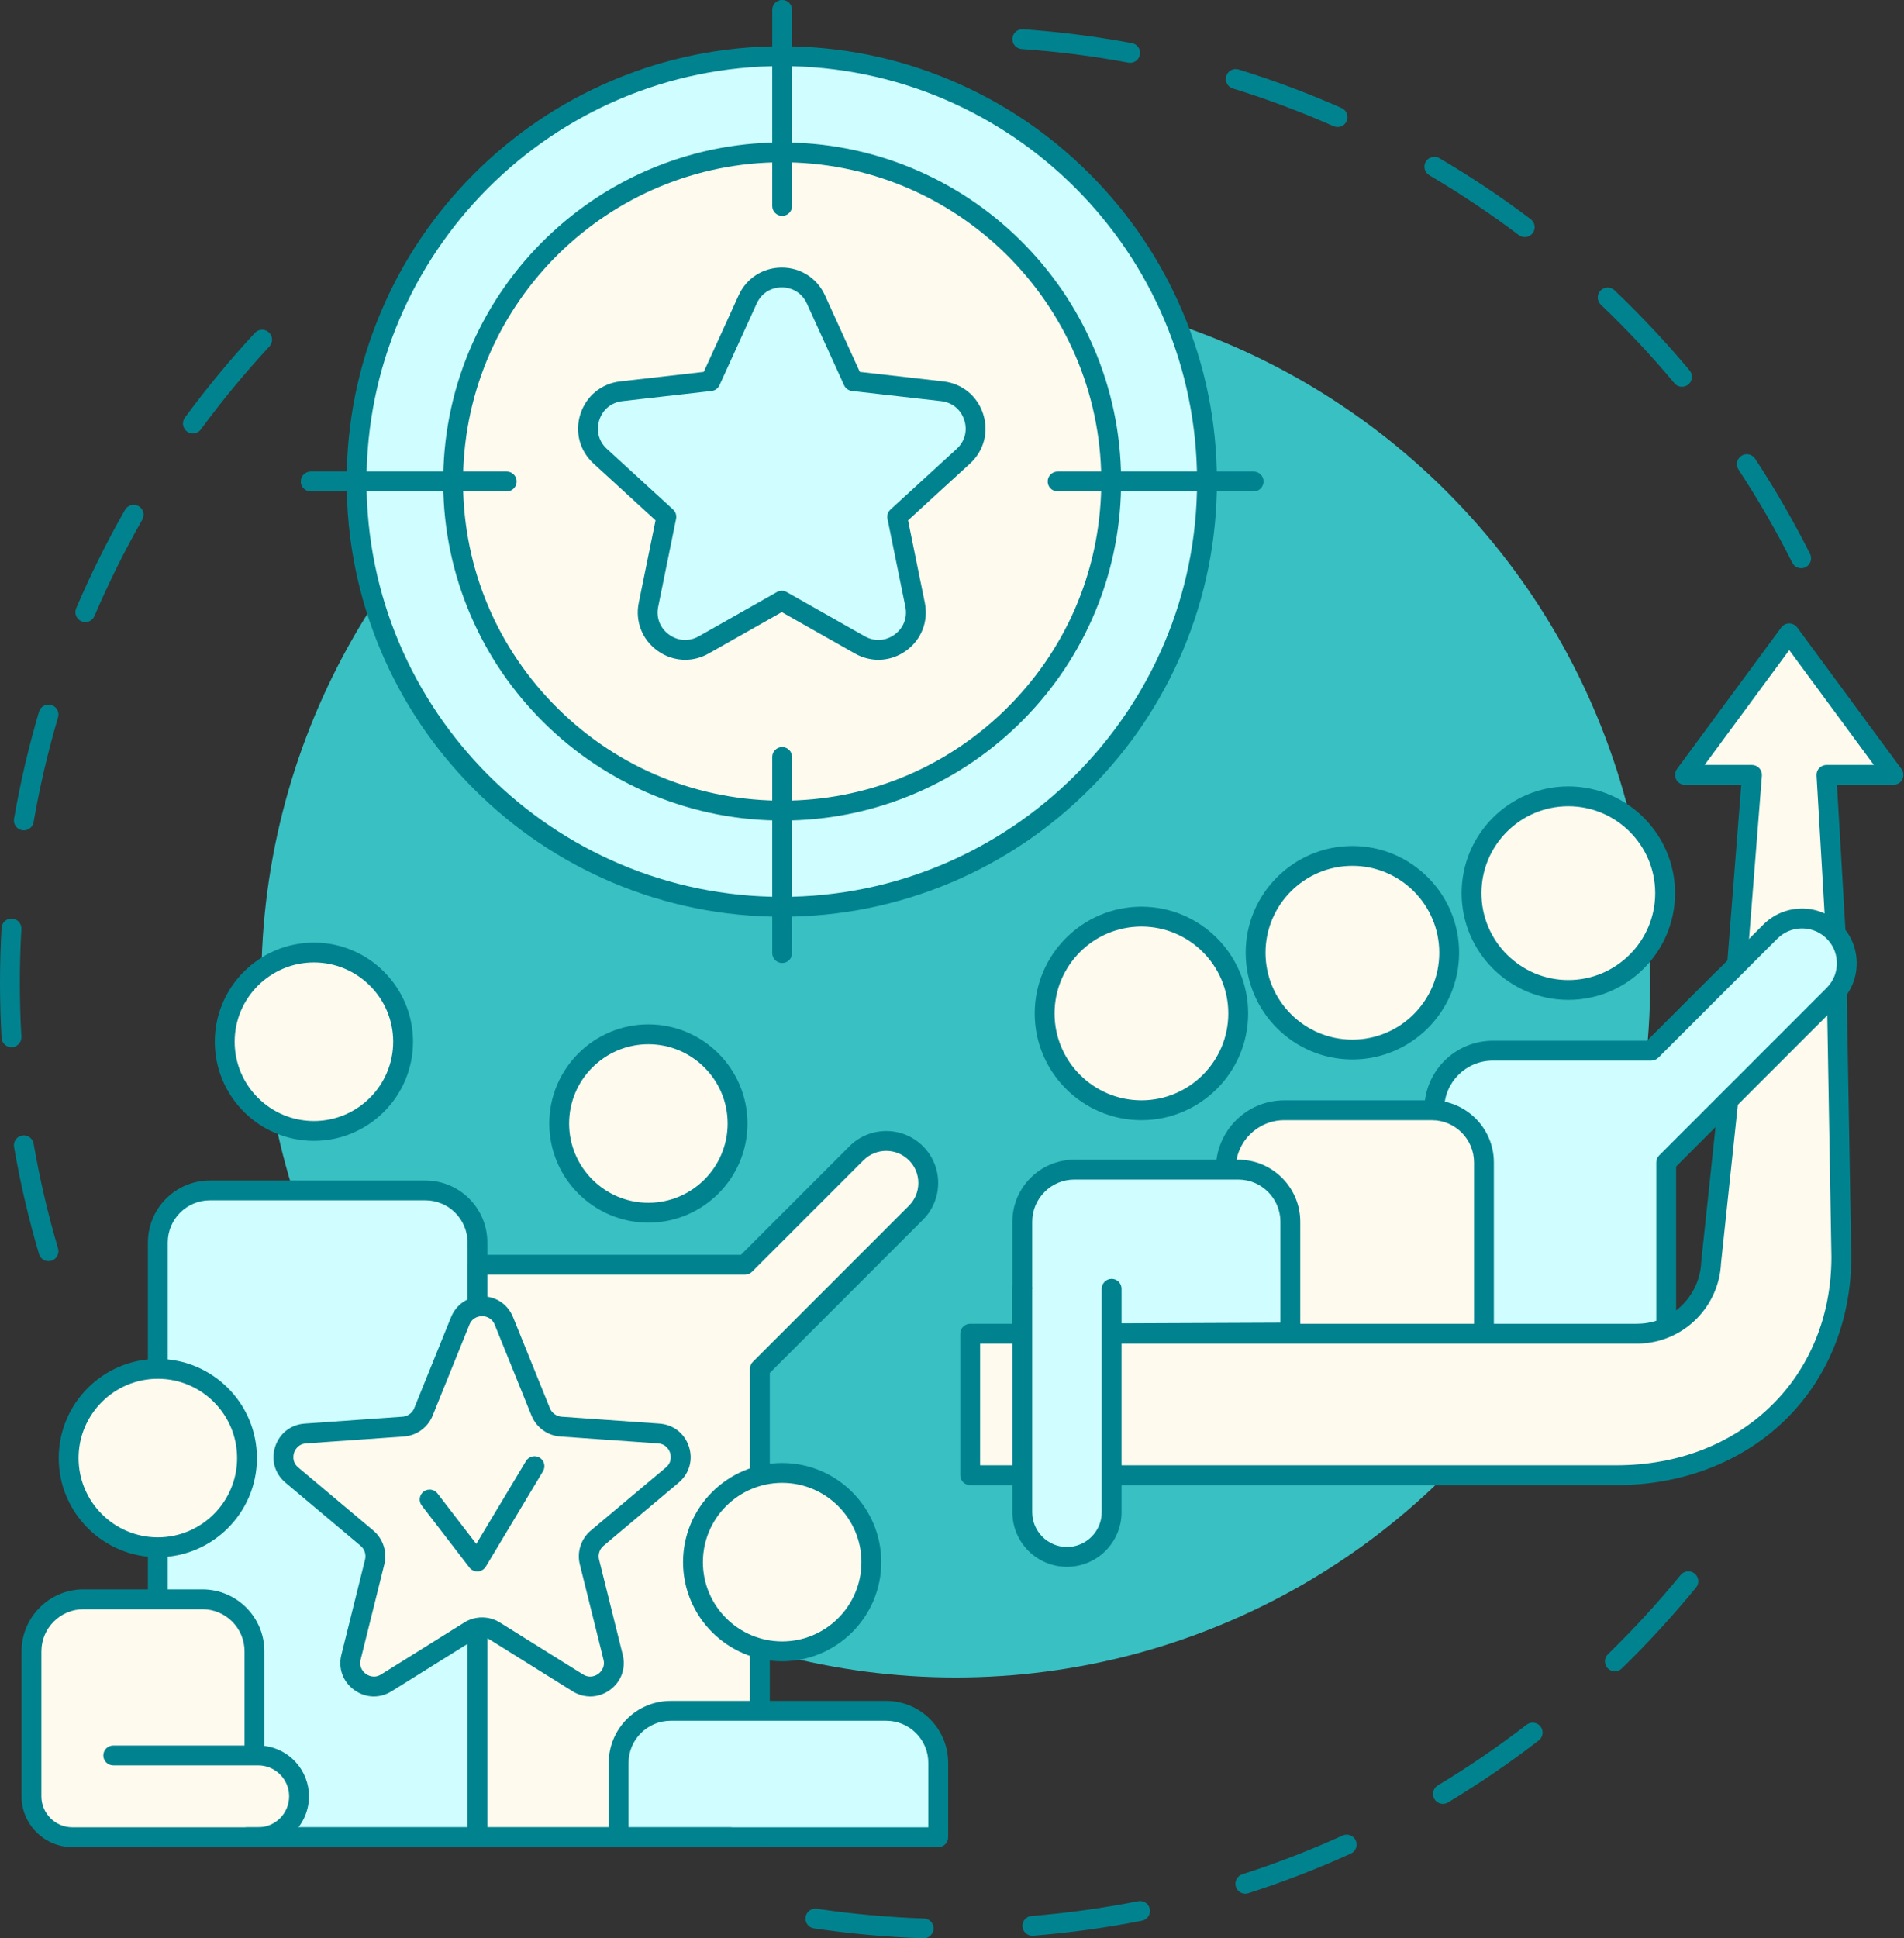 <?xml version="1.0" encoding="UTF-8" standalone="no"?><svg xmlns="http://www.w3.org/2000/svg" xmlns:xlink="http://www.w3.org/1999/xlink" fill="#000000" height="2164.7" preserveAspectRatio="xMidYMid meet" version="1" viewBox="962.1 907.5 2126.9 2164.7" width="2126.9" zoomAndPan="magnify"><rect x="962.1" y="907.5" width="2126.9" height="2164.7" fill="#333333" stroke="none"/><g><g><g id="change1_1"><path d="M1016.289,2315.926c-4.787,0-9.201-3.125-10.626-7.949c-11.54-39.088-20.921-79.302-27.88-119.523 c-1.044-6.032,3-11.768,9.032-12.812c6.033-1.044,11.768,3,12.811,9.033c6.815,39.381,15.999,78.754,27.299,117.026 c1.733,5.871-1.621,12.036-7.492,13.769C1018.385,2315.777,1017.327,2315.926,1016.289,2315.926z M974.898,2076.984 c-5.835,0-10.722-4.559-11.057-10.456c-1.151-20.304-1.735-40.949-1.735-61.36s0.583-41.051,1.734-61.347 c0.346-6.111,5.6-10.778,11.693-10.44c6.112,0.346,10.786,5.582,10.439,11.693c-1.126,19.881-1.698,40.099-1.698,60.094 s0.572,40.218,1.699,60.104c0.346,6.112-4.327,11.348-10.438,11.694C975.322,2076.979,975.109,2076.984,974.898,2076.984z M988.719,1834.842c-0.628,0-1.263-0.053-1.902-0.164c-6.032-1.044-10.076-6.78-9.031-12.812 c6.96-40.226,16.343-80.448,27.889-119.546c1.734-5.871,7.897-9.224,13.77-7.491c5.871,1.734,9.225,7.898,7.491,13.77 c-11.304,38.281-20.492,77.662-27.306,117.048C998.695,1831.039,994.012,1834.842,988.719,1834.842z M1057.389,1602.238 c-1.45,0-2.924-0.287-4.342-0.891c-5.631-2.401-8.249-8.912-5.85-14.542c15.985-37.493,34.348-74.482,54.58-109.941 c3.034-5.317,9.803-7.167,15.12-4.135c5.317,3.034,7.167,9.803,4.135,15.12c-19.81,34.721-37.79,70.94-53.442,107.649 C1065.794,1599.711,1061.698,1602.238,1057.389,1602.238z M1177.55,1391.576c-2.277,0-4.575-0.7-6.551-2.151 c-4.934-3.623-5.998-10.56-2.374-15.494c24.126-32.858,50.429-64.686,78.176-94.603c4.162-4.488,11.176-4.752,15.664-0.59 c4.488,4.163,4.752,11.176,0.59,15.664c-27.174,29.299-52.934,60.47-76.562,92.648 C1184.32,1390.009,1180.957,1391.576,1177.55,1391.576z" fill="#00838f"/></g><g id="change1_2"><path d="M1993.907,3072.183c-0.125,0-0.25-0.002-0.376-0.006c-40.868-1.361-81.991-5.087-122.225-11.073 c-6.055-0.901-10.233-6.539-9.332-12.594c0.901-6.054,6.544-10.225,12.594-9.332c39.402,5.862,79.675,9.51,119.702,10.844 c6.118,0.203,10.913,5.329,10.709,11.446C2004.778,3067.46,1999.858,3072.183,1993.907,3072.183z M2115.309,3069.361 c-5.719,0-10.571-4.398-11.037-10.199c-0.489-6.103,4.061-11.445,10.163-11.934c39.891-3.198,79.941-8.737,119.039-16.46 c6.007-1.182,11.835,2.719,13.022,8.726c1.187,6.006-2.72,11.835-8.726,13.022c-39.929,7.887-80.829,13.543-121.563,16.81 C2115.906,3069.348,2115.607,3069.361,2115.309,3069.361z M2353.19,3022.344c-4.687,0-9.04-2.995-10.551-7.697 c-1.874-5.827,1.334-12.07,7.162-13.942c37.997-12.206,75.704-26.779,112.073-43.312c5.572-2.532,12.145-0.069,14.677,5.503 c2.534,5.573,0.069,12.144-5.503,14.677c-37.147,16.886-75.659,31.769-114.467,44.236 C2355.456,3022.172,2354.312,3022.344,2353.19,3022.344z M2573.942,2922.02c-3.759,0-7.426-1.914-9.506-5.368 c-3.156-5.244-1.466-12.056,3.778-15.214c34.187-20.585,67.571-43.394,99.224-67.796c4.849-3.737,11.809-2.836,15.546,2.011 c3.737,4.847,2.837,11.807-2.011,15.546c-32.322,24.917-66.411,48.21-101.323,69.23 C2577.86,2921.507,2575.888,2922.02,2573.942,2922.02z M2765.994,2773.977c-2.889,0-5.777-1.123-7.95-3.359 c-4.266-4.39-4.167-11.407,0.223-15.674c28.65-27.845,55.991-57.637,81.263-88.551c3.873-4.74,10.856-5.44,15.595-1.566 c4.74,3.875,5.441,10.858,1.566,15.597c-25.804,31.565-53.72,61.986-82.975,90.417 C2771.564,2772.935,2768.778,2773.977,2765.994,2773.977z" fill="#00838f"/></g><g id="change1_3"><path d="M2974.132,1542.087c-4.056,0-7.963-2.235-9.91-6.105c-17.931-35.643-38.148-70.65-60.09-104.048 c-3.361-5.116-1.937-11.988,3.179-15.349s11.988-1.938,15.35,3.178c22.405,34.108,43.051,69.857,61.363,106.257 c2.752,5.469,0.55,12.131-4.919,14.883C2977.506,1541.707,2975.805,1542.087,2974.132,1542.087z M2841.023,1339.424 c-3.173,0-6.322-1.354-8.514-3.979c-25.598-30.65-53.248-60.153-82.182-87.689c-4.434-4.221-4.608-11.237-0.387-15.671 c4.218-4.433,11.236-4.608,15.671-0.387c29.543,28.117,57.776,58.242,83.914,89.538c3.924,4.698,3.295,11.689-1.403,15.613 C2846.048,1338.578,2843.527,1339.424,2841.023,1339.424z M2665.34,1172.246c-2.324,0-4.667-0.728-6.667-2.236 c-31.913-24.071-65.539-46.532-99.945-66.755c-5.277-3.103-7.039-9.895-3.939-15.172c3.103-5.278,9.894-7.042,15.173-3.939 c35.133,20.653,69.472,43.588,102.061,68.169c4.886,3.687,5.86,10.636,2.174,15.524 C2672.02,1170.725,2668.7,1172.246,2665.34,1172.246z M2456.25,1049.367c-1.496,0-3.017-0.305-4.473-0.948 c-36.553-16.148-74.428-30.322-112.572-42.127c-5.847-1.81-9.121-8.017-7.311-13.866s8.015-9.12,13.866-7.311 c38.96,12.058,77.643,26.534,114.976,43.027c5.6,2.474,8.134,9.019,5.66,14.619 C2464.564,1046.902,2460.506,1049.367,2456.25,1049.367z M2224.545,977.652c-0.674,0-1.357-0.061-2.044-0.189 c-39.175-7.302-79.28-12.411-119.2-15.187c-6.107-0.424-10.713-5.719-10.288-11.826c0.423-6.108,5.714-10.708,11.826-10.289 c40.765,2.834,81.718,8.052,121.725,15.51c6.018,1.122,9.988,6.909,8.865,12.927 C2234.435,973.928,2229.779,977.652,2224.545,977.652z" fill="#00838f"/></g><g id="change2_1"><circle cx="2029.718" cy="2005.167" fill="#39c0c3" r="775.718"/></g></g><g><g><g><g id="change3_4"><circle cx="1835.41" cy="1445.216" fill="#d0fdff" r="474.982"/></g><g id="change1_7"><path d="M1835.41,1931.281c-65.613,0-129.27-12.853-189.202-38.202 c-57.882-24.481-109.863-59.528-154.499-104.164s-79.682-96.616-104.163-154.498c-25.349-59.932-38.202-123.588-38.202-189.202 c0-65.615,12.854-129.27,38.202-189.203c24.481-57.882,59.527-109.863,104.163-154.499 c44.636-44.636,96.616-79.682,154.499-104.164c59.932-25.349,123.588-38.201,189.202-38.201s129.27,12.853,189.203,38.201 c57.881,24.482,109.862,59.528,154.498,104.164c44.636,44.636,79.68,96.616,104.163,154.499 c25.349,59.932,38.202,123.588,38.202,189.203c0,65.614-12.853,129.27-38.202,189.202 c-24.482,57.882-59.526,109.863-104.162,154.498c-44.636,44.636-96.616,79.682-154.498,104.164 C1964.681,1918.429,1901.025,1931.281,1835.41,1931.281z M1835.41,981.318c-255.795,0-463.898,208.103-463.898,463.898 s208.104,463.898,463.898,463.898s463.898-208.103,463.898-463.898S2091.204,981.318,1835.41,981.318z" fill="#00838f"/></g></g><g><g id="change4_6"><circle cx="1835.828" cy="1445.216" fill="#fffaee" r="367.563"/></g><g id="change1_10"><path d="M1836.027,1823.864c-2.265,0-4.532-0.02-6.802-0.059 c-51.104-0.891-100.512-11.767-146.849-32.326c-44.751-19.855-84.761-47.857-118.921-83.229 c-34.159-35.373-60.749-76.334-79.031-121.75c-18.93-47.026-28.077-96.782-27.186-147.887 c0.891-51.104,11.767-100.512,32.326-146.849c19.855-44.751,47.857-84.761,83.229-118.921 c35.373-34.16,76.334-60.749,121.75-79.031c47.026-18.931,96.786-28.088,147.887-27.186 c51.104,0.891,100.512,11.767,146.849,32.326c44.75,19.855,84.761,47.857,118.921,83.229s60.749,76.334,79.031,121.75 c18.931,47.026,28.077,96.782,27.187,147.887c-0.892,51.104-11.767,100.512-32.326,146.849 c-19.855,44.751-47.857,84.761-83.229,118.921c-35.372,34.159-76.334,60.749-121.75,79.031 C1932.175,1814.708,1884.744,1823.864,1836.027,1823.864z M1835.736,1088.736c-193.704,0-352.943,155.829-356.334,350.264 c-1.66,95.204,33.853,185.357,99.999,253.851c66.146,68.494,155.005,107.13,250.21,108.79c2.127,0.037,4.262,0.055,6.384,0.055 c92.849,0.003,180.503-35.386,247.467-100.054c68.494-66.146,107.128-155.005,108.788-250.21 c3.428-196.534-153.675-359.213-350.208-362.641C1839.945,1088.754,1837.828,1088.736,1835.736,1088.736z" fill="#00838f"/></g></g><g><g id="change3_5"><path d="M1835.828,918.534v219.001V918.534z" fill="#d0fdff"/></g><g id="change1_28"><path d="M1835.827,1148.619c-6.122,0-11.084-4.962-11.084-11.084V918.534 c0-6.122,4.962-11.084,11.084-11.084s11.084,4.962,11.084,11.084v219.001 C1846.912,1143.657,1841.949,1148.619,1835.827,1148.619z" fill="#00838f"/></g></g><g><g id="change3_1"><path d="M1835.828,1752.896v219.001V1752.896z" fill="#d0fdff"/></g><g id="change1_4"><path d="M1835.827,1982.98c-6.122,0-11.084-4.962-11.084-11.084v-219.002 c0-6.121,4.962-11.084,11.084-11.084s11.084,4.963,11.084,11.084v219.002C1846.912,1978.018,1841.949,1982.98,1835.827,1982.98z" fill="#00838f"/></g></g><g><g id="change3_2"><path d="M2362.509,1445.216h-219H2362.509z" fill="#d0fdff"/></g><g id="change1_5"><path d="M2362.509,1456.3h-219.002c-6.121,0-11.084-4.963-11.084-11.084s4.963-11.084,11.084-11.084 h219.002c6.122,0,11.084,4.962,11.084,11.084S2368.631,1456.3,2362.509,1456.3z" fill="#00838f"/></g></g><g><g id="change3_8"><path d="M1528.147,1445.216h-219.001H1528.147z" fill="#d0fdff"/></g><g id="change1_25"><path d="M1528.147,1456.3h-219.001c-6.121,0-11.084-4.963-11.084-11.084s4.963-11.084,11.084-11.084 h219.001c6.122,0,11.084,4.962,11.084,11.084S1534.268,1456.3,1528.147,1456.3z" fill="#00838f"/></g></g></g><g><g id="change3_11"><path d="M1873.547,1241.941l41.543,91.202l99.576,11.326c35.717,4.063,50.077,48.258,23.57,72.539 l-73.901,67.692l19.998,98.202c7.173,35.224-30.422,62.538-61.705,44.832l-87.216-49.366l-87.215,49.366 c-31.283,17.708-68.879-9.607-61.705-44.832l19.998-98.202l-73.901-67.692c-26.507-24.281-12.148-68.477,23.57-72.539 l99.576-11.326l41.543-91.202C1812.175,1209.228,1858.646,1209.228,1873.547,1241.941z" fill="#d0fdff"/></g><g id="change1_30"><path d="M1727.481,1644.36c-10.899,0-21.73-3.435-31.076-10.226 c-17.012-12.36-24.974-32.838-20.777-53.444l18.746-92.054l-69.275-63.455c-15.506-14.204-21.102-35.451-14.604-55.45 c6.499-19.999,23.514-33.899,44.407-36.276l93.342-10.617l38.942-85.492c8.716-19.138,27.194-31.025,48.222-31.025 c21.027,0,39.506,11.89,48.223,31.025l38.943,85.492l93.342,10.617c20.894,2.376,37.91,16.276,44.408,36.276 s0.903,41.246-14.605,55.45l-69.275,63.455l18.746,92.054c4.196,20.605-3.765,41.083-20.777,53.444 c-17.012,12.361-38.949,13.605-57.249,3.246l-81.756-46.276l-81.756,46.276C1745.408,1642.048,1736.422,1644.36,1727.481,1644.36 z M1835.41,1567.285c1.883,0,3.766,0.479,5.46,1.438l87.216,49.366c10.806,6.115,23.255,5.41,33.299-1.889 c10.046-7.299,14.564-18.92,12.085-31.085l-19.998-98.203c-0.777-3.814,0.504-7.756,3.375-10.385l73.901-67.692 c9.156-8.387,12.332-20.444,8.495-32.253c-3.837-11.808-13.493-19.697-25.831-21.1l-99.575-11.327 c-3.867-0.44-7.22-2.876-8.833-6.418l-41.543-91.202l0,0c-5.147-11.3-15.633-18.046-28.05-18.046 c-12.416,0-22.902,6.746-28.05,18.046l-41.543,91.202c-1.613,3.542-4.967,5.979-8.833,6.418l-99.575,11.327 c-12.338,1.404-21.994,9.291-25.831,21.1c-3.837,11.809-0.662,23.866,8.495,32.253l73.901,67.692 c2.87,2.628,4.151,6.572,3.375,10.385l-19.998,98.202c-2.477,12.167,2.041,23.788,12.085,31.086 c10.046,7.299,22.493,8.004,33.3,1.889l87.216-49.366C1831.645,1567.764,1833.528,1567.285,1835.41,1567.285z" fill="#00838f"/></g></g></g><g><g><g id="change3_6"><path d="M2806.724,2080.888h-177.139c-36.05,0-65.276,29.226-65.276,65.276v319.896l259.05-36.089 v-224.318l64.314-64.313v-141.399L2806.724,2080.888z" fill="#d0fdff"/></g><g id="change1_18"><path d="M2564.309,2477.143c-2.658,0-5.246-0.956-7.277-2.724c-2.419-2.105-3.808-5.155-3.808-8.36 v-319.896c0-42.105,34.254-76.36,76.36-76.36h172.548l77.702-77.703c3.17-3.171,7.941-4.118,12.079-2.403 c4.142,1.716,6.843,5.756,6.843,10.24v141.4c0,2.94-1.168,5.759-3.245,7.838l-61.068,61.067v219.726 c0,5.531-4.078,10.215-9.554,10.978l-259.05,36.089C2565.328,2477.108,2564.817,2477.143,2564.309,2477.143z M2629.585,2091.972 c-29.882,0-54.192,24.311-54.192,54.191v307.16l236.882-33v-214.67c0-2.94,1.167-5.759,3.245-7.838l61.068-61.067v-110.049 l-62.028,62.028c-2.079,2.078-4.898,3.245-7.837,3.245L2629.585,2091.972L2629.585,2091.972z" fill="#00838f"/></g></g><g><g id="change4_2"><path d="M2619.761,2440.631v-234.98c0-32.156-26.068-58.223-58.223-58.223h-164.846 c-36.051,0-65.277,29.224-65.277,65.276v249.529L2619.761,2440.631z" fill="#fffaee"/></g><g id="change1_23"><path d="M2331.415,2473.317c-6.122,0-11.084-4.962-11.084-11.084v-249.529 c0-42.105,34.255-76.361,76.361-76.361h164.846c38.217,0,69.308,31.092,69.308,69.307v234.979 c0,6.122-4.962,11.084-11.084,11.084s-11.084-4.962-11.084-11.084v-234.979c0-25.993-21.148-47.139-47.139-47.139h-164.846 c-29.882,0-54.193,24.311-54.193,54.193v249.529C2342.499,2468.355,2337.538,2473.317,2331.415,2473.317z" fill="#00838f"/></g></g><g><g id="change3_7"><path d="M2403.501,2395.692v-123.758c0-32.156-26.067-58.223-58.223-58.223H2162.29 c-32.156,0-58.223,26.067-58.223,58.223v125.022L2403.501,2395.692z" fill="#d0fdff"/></g><g id="change1_8"><path d="M2104.068,2408.041c-2.931,0-5.744-1.161-7.822-3.23c-2.088-2.08-3.262-4.906-3.262-7.854 v-125.022c0-38.217,31.091-69.308,69.307-69.308h182.987c38.217,0,69.308,31.091,69.308,69.308v123.758 c0,6.104-4.934,11.058-11.038,11.084l-299.434,1.265C2104.098,2408.041,2104.082,2408.041,2104.068,2408.041z M2403.501,2395.693 h0.011H2403.501z M2162.291,2224.795c-25.993,0-47.139,21.147-47.139,47.139v113.892l277.266-1.171v-112.72 c0-25.993-21.148-47.139-47.139-47.139h-182.988V2224.795z" fill="#00838f"/></g></g><g><g id="change4_9"><path d="M3002.37,1772.878h74.859l-116.447-158.034l-116.447,158.034h74.859l-16.706,212.246 l-9.716,151.116l-19.199,180.931c-1.738,42.373-34.88,76.271-76.387,79.53c-2.167,0.17-4.356,0.256-6.566,0.256H2195.56h-99.812 h-49.905v158.034h49.905h99.812h572.281c143.02,0,251.164-100.562,251.164-243.893l-5.088-296.383l-1.208-64.431 L3002.37,1772.878z" fill="#fffaee"/></g><g id="change1_27"><path d="M2767.841,2566.076h-721.998c-6.122,0-11.084-4.962-11.084-11.084v-158.035 c0-6.122,4.963-11.084,11.084-11.084h744.775c1.896,0,3.814-0.075,5.698-0.223c36.233-2.845,64.685-32.481,66.181-68.934 c0.01-0.239,0.026-0.477,0.053-0.716l19.174-180.702l9.703-150.886c0.003-0.053,0.008-0.106,0.012-0.159l15.766-200.292h-62.869 c-4.181,0-8.007-2.353-9.893-6.086c-1.885-3.731-1.512-8.207,0.969-11.574l116.446-158.034c2.09-2.835,5.402-4.508,8.924-4.508 c3.521,0,6.834,1.674,8.923,4.508l116.447,158.034c2.48,3.366,2.855,7.842,0.97,11.574c-1.885,3.732-5.712,6.086-9.893,6.086 h-63.11l9.655,165.677c0.009,0.146,0.015,0.291,0.017,0.437l1.209,64.432l5.09,296.401c0.001,0.064,0.001,0.127,0.001,0.191 c0,71.869-26.763,137.107-75.362,183.697C2906.778,2540.761,2840.408,2566.076,2767.841,2566.076z M2056.928,2543.908h710.914 c139.078,0,240.03-97.871,240.08-232.717l-5.087-296.285l-1.203-64.195l-10.326-177.189c-0.178-3.047,0.908-6.032,3.003-8.251 c2.095-2.22,5.01-3.477,8.062-3.477h52.923l-94.511-128.266l-94.511,128.266h52.923c3.091,0,6.041,1.29,8.139,3.56 c2.097,2.27,3.153,5.312,2.91,8.393l-16.7,212.166l-9.712,151.037c-0.01,0.154-0.022,0.306-0.039,0.458l-19.162,180.583 c-2.13,47.489-39.287,86.043-86.579,89.757c-2.459,0.193-4.96,0.29-7.432,0.29h-733.692L2056.928,2543.908L2056.928,2543.908z" fill="#00838f"/></g></g><g><g id="change4_7"><circle cx="2237.149" cy="2039.299" fill="#fffaee" r="108.129"/></g><g id="change1_11"><path d="M2237.15,2158.512c-65.735,0-119.213-53.479-119.213-119.213s53.479-119.213,119.213-119.213 c65.734,0,119.212,53.479,119.212,119.213S2302.883,2158.512,2237.15,2158.512z M2237.15,1942.255 c-53.511,0-97.046,43.534-97.046,97.045s43.535,97.045,97.046,97.045c53.511,0,97.045-43.534,97.045-97.045 C2334.195,1985.788,2290.66,1942.255,2237.15,1942.255z" fill="#00838f"/></g></g><g><g id="change3_12"><path d="M2104.068,2346.793v249.528c0,27.562,22.343,49.905,49.906,49.905l0,0 c27.562,0,49.905-22.344,49.905-49.905v-249.528H2104.068z" fill="#d0fdff"/></g><g id="change1_26"><path d="M2153.973,2657.312c-33.63,0-60.99-27.36-60.99-60.99v-249.528 c0-6.122,4.962-11.084,11.084-11.084s11.084,4.963,11.084,11.084v249.528c0,21.406,17.415,38.822,38.823,38.822 c21.406,0,38.821-17.416,38.821-38.822v-249.528c0-6.122,4.963-11.084,11.084-11.084s11.084,4.963,11.084,11.084v249.528 C2214.963,2629.951,2187.603,2657.312,2153.973,2657.312z" fill="#00838f"/></g></g><g><g id="change4_8"><circle cx="2472.814" cy="1971.494" fill="#fffaee" r="108.129"/></g><g id="change1_12"><path d="M2472.814,2090.707c-65.734,0-119.212-53.479-119.212-119.213 c0-65.734,53.479-119.213,119.212-119.213c65.735,0,119.213,53.479,119.213,119.213 C2592.027,2037.228,2538.549,2090.707,2472.814,2090.707z M2472.814,1874.449c-53.511,0-97.045,43.534-97.045,97.045 c0,53.511,43.534,97.045,97.045,97.045c53.511,0,97.046-43.534,97.046-97.045 C2569.86,1917.983,2526.325,1874.449,2472.814,1874.449z" fill="#00838f"/></g></g><g><g id="change4_13"><circle cx="2714.025" cy="1904.952" fill="#fffaee" r="108.129"/></g><g id="change1_29"><path d="M2714.026,2024.165c-65.735,0-119.213-53.479-119.213-119.213 c0-65.734,53.479-119.213,119.213-119.213s119.212,53.479,119.212,119.213 C2833.238,1970.686,2779.759,2024.165,2714.026,2024.165z M2714.026,1807.909c-53.511,0-97.046,43.534-97.046,97.045 s43.535,97.045,97.046,97.045s97.045-43.534,97.045-97.045S2767.536,1807.909,2714.026,1807.909z" fill="#00838f"/></g></g><g><g id="change3_9"><path d="M2874.856,2154.155l135.588-135.588c20.339-20.339,19.363-53.606-2.138-72.714 c-19.782-17.586-49.844-16.702-68.562,2.014l-129.887,129.887L2874.856,2154.155z" fill="#d0fdff"/></g><g id="change1_19"><path d="M2874.856,2165.239c-2.837,0-5.673-1.082-7.838-3.245c-4.328-4.329-4.328-11.347,0-15.675 l135.588-135.589c7.656-7.656,11.698-17.833,11.379-28.656c-0.32-10.823-4.951-20.743-13.043-27.935 c-15.375-13.667-38.814-12.979-53.36,1.567l-129.887,129.888c-4.33,4.33-11.347,4.329-15.676,0 c-4.329-4.329-4.329-11.347,0-15.676l129.888-129.889c22.836-22.833,59.628-23.914,83.763-2.46 c12.703,11.29,19.974,26.863,20.475,43.852c0.501,16.99-5.844,32.965-17.862,44.984l-135.588,135.588 C2880.53,2164.157,2877.693,2165.239,2874.856,2165.239z" fill="#00838f"/></g></g></g><g><g><g id="change3_10"><path d="M1495.422,2959.272v-664.206c0-32.097-26.02-58.118-58.118-58.118h-240.774 c-32.097,0-58.118,26.02-58.118,58.118v664.206H1495.422z" fill="#d0fdff"/></g><g id="change1_20"><path d="M1495.422,2970.355h-357.01c-6.122,0-11.084-4.963-11.084-11.084v-664.205 c0-38.158,31.044-69.202,69.203-69.202h240.774c38.158,0,69.203,31.044,69.203,69.202v664.205 C1506.506,2965.394,1501.544,2970.355,1495.422,2970.355z M1149.496,2948.188h334.842v-653.121 c0-25.934-21.1-47.033-47.035-47.033H1196.53c-25.935,0-47.035,21.099-47.035,47.033L1149.496,2948.188L1149.496,2948.188z" fill="#00838f"/></g></g><g><g id="change4_11"><path d="M1810.92,2959.272v-523.061l174.354-174.354c18.342-18.341,18.342-48.078,0-66.421l0,0 c-18.342-18.342-48.079-18.342-66.421,0l-124.539,124.539h-298.892v639.298H1810.92z" fill="#fffaee"/></g><g id="change1_16"><path d="M1810.921,2970.355h-315.497c-6.122,0-11.084-4.963-11.084-11.084v-639.298 c0-6.122,4.962-11.084,11.084-11.084h294.301l121.292-121.292c22.634-22.634,59.462-22.634,82.096,0 c10.964,10.964,17.002,25.542,17.002,41.048s-6.039,30.083-17.002,41.048L1822.005,2440.8v518.47 C1822.004,2965.394,1817.041,2970.355,1810.921,2970.355z M1506.506,2948.188h293.33v-511.977c0-2.94,1.168-5.758,3.245-7.837 l174.353-174.353c6.778-6.777,10.51-15.788,10.51-25.373c0-9.585-3.732-18.595-10.51-25.372 c-13.991-13.991-36.755-13.991-50.745,0l-124.538,124.539c-2.079,2.078-4.898,3.245-7.838,3.245h-287.809L1506.506,2948.188 L1506.506,2948.188z" fill="#00838f"/></g></g><g><g id="change4_4"><circle cx="1686.382" cy="2162.226" fill="#fffaee" r="99.631"/></g><g id="change1_24"><path d="M1686.382,2272.941c-61.048,0-110.714-49.666-110.714-110.714 c0-61.049,49.666-110.715,110.714-110.715c61.048,0,110.714,49.666,110.714,110.715 C1797.096,2223.275,1747.43,2272.941,1686.382,2272.941z M1686.382,2073.679c-48.825,0-88.547,39.722-88.547,88.547 c0,48.824,39.722,88.547,88.547,88.547c48.825,0,88.547-39.722,88.547-88.547 C1774.929,2113.401,1735.207,2073.679,1686.382,2073.679z" fill="#00838f"/></g></g><g><g id="change4_1"><circle cx="1138.413" cy="2535.842" fill="#fffaee" r="99.631"/></g><g id="change1_22"><path d="M1138.413,2646.556c-61.048,0-110.714-49.666-110.714-110.714s49.666-110.714,110.714-110.714 c61.049,0,110.715,49.666,110.715,110.714S1199.461,2646.556,1138.413,2646.556z M1138.413,2447.295 c-48.825,0-88.547,39.722-88.547,88.547s39.722,88.547,88.547,88.547c48.826,0,88.547-39.722,88.547-88.547 S1187.238,2447.295,1138.413,2447.295z" fill="#00838f"/></g></g><g><g id="change4_10"><path d="M1088.598,2867.943h161.9c25.22,0,45.664,20.445,45.664,45.664l0,0 c0,25.219-20.445,45.664-45.664,45.664h-207.564c-25.22,0-45.664-20.445-45.664-45.664v-161.9 c0-32.097,26.02-58.118,58.118-58.118h132.841c32.097,0,58.118,26.02,58.118,58.118v116.235h-157.749V2867.943z" fill="#fffaee"/></g><g id="change1_13"><path d="M1250.497,2970.355h-207.564c-31.291,0-56.748-25.457-56.748-56.747v-161.9 c0-38.158,31.044-69.203,69.202-69.203h132.841c38.158,0,69.202,31.044,69.202,69.203v105.573 c28.033,3.431,49.816,27.383,49.816,56.327C1307.245,2944.899,1281.787,2970.355,1250.497,2970.355z M1055.387,2704.673 c-25.935,0-47.035,21.1-47.035,47.035v161.9c0,19.068,15.513,34.58,34.58,34.58h207.564c19.068,0,34.58-15.512,34.58-34.58 s-15.513-34.581-34.58-34.581h-161.899c-6.121,0-11.084-4.962-11.084-11.084s4.963-11.084,11.084-11.084h146.665v-105.152 c0-25.935-21.1-47.035-47.035-47.035L1055.387,2704.673L1055.387,2704.673z" fill="#00838f"/></g></g><g><g id="change4_5"><circle cx="1835.828" cy="2652.077" fill="#fffaee" r="99.631"/></g><g id="change1_9"><path d="M1835.827,2762.791c-61.048,0-110.714-49.666-110.714-110.714 c0-61.049,49.666-110.715,110.714-110.715s110.714,49.666,110.714,110.715 C1946.542,2713.126,1896.876,2762.791,1835.827,2762.791z M1835.827,2563.53c-48.825,0-88.547,39.722-88.547,88.547 s39.722,88.547,88.547,88.547s88.547-39.722,88.547-88.547C1924.374,2603.252,1884.652,2563.53,1835.827,2563.53z" fill="#00838f"/></g></g><g><g id="change3_3"><path d="M2010.181,2959.272v-83.026c0-32.097-26.02-58.118-58.118-58.118H1711.29 c-32.097,0-58.118,26.02-58.118,58.118v83.026H2010.181z" fill="#d0fdff"/></g><g id="change1_21"><path d="M2010.181,2970.355h-357.01c-6.122,0-11.084-4.963-11.084-11.084v-83.027 c0-38.158,31.044-69.202,69.202-69.202h240.775c38.158,0,69.202,31.044,69.202,69.202v83.027 C2021.266,2965.394,2016.303,2970.355,2010.181,2970.355z M1664.255,2948.188h334.841v-71.942 c0-25.935-21.099-47.033-47.034-47.033h-240.775c-25.935,0-47.034,21.099-47.034,47.033L1664.255,2948.188L1664.255,2948.188z" fill="#00838f"/></g></g><g><g id="change4_12"><circle cx="1312.766" cy="2070.898" fill="#fffaee" r="99.631"/></g><g id="change1_17"><path d="M1312.766,2181.612c-61.049,0-110.715-49.666-110.715-110.715 c0-61.048,49.666-110.714,110.715-110.714c61.048,0,110.714,49.666,110.714,110.714 C1423.481,2131.946,1373.815,2181.612,1312.766,2181.612z M1312.766,1982.351c-48.826,0-88.547,39.722-88.547,88.547 c0,48.826,39.722,88.547,88.547,88.547c48.825,0,88.547-39.722,88.547-88.547 C1401.313,2022.073,1361.592,1982.351,1312.766,1982.351z" fill="#00838f"/></g></g><g id="change1_14"><path d="M1777.709,2970.355h-539.666c-6.122,0-11.084-4.963-11.084-11.084 c0-6.122,4.963-11.084,11.084-11.084h539.666c6.122,0,11.084,4.963,11.084,11.084 C1788.794,2965.393,1783.831,2970.355,1777.709,2970.355z" fill="#00838f"/></g><g><g id="change4_3"><path d="M1524.995,2382.739l41.114,101.596c3.771,9.318,12.521,15.676,22.548,16.382l109.328,7.707 c23.599,1.664,33.194,31.194,15.08,46.41l-83.919,70.496c-7.697,6.467-11.04,16.751-8.612,26.507l26.454,106.359 c5.71,22.958-19.41,41.208-39.479,28.683l-92.979-58.026c-8.528-5.323-19.343-5.323-27.872,0l-92.979,58.026 c-20.07,12.526-45.19-5.725-39.479-28.683l26.454-106.359c2.426-9.756-0.916-20.042-8.612-26.507l-83.919-70.496 c-18.114-15.217-8.519-44.747,15.08-46.41l109.328-7.707c10.028-0.707,18.778-7.064,22.548-16.382l41.114-101.596 C1485.071,2360.809,1516.12,2360.809,1524.995,2382.739z" fill="#fffaee"/></g><g id="change1_6"><path d="M1621.497,2802.089c-6.809,0-13.644-1.927-19.855-5.803l-92.979-58.027 c-4.9-3.058-11.233-3.057-16.134,0l-92.978,58.027c-13.196,8.235-29.208,7.67-41.791-1.471 c-12.583-9.142-18.067-24.197-14.313-39.29l26.454-106.36c1.394-5.606-0.563-11.629-4.986-15.345l-83.919-70.497 c-11.909-10.004-16.321-25.407-11.515-40.2c4.807-14.792,17.43-24.66,32.945-25.755l109.328-7.707 c5.763-0.406,10.886-4.129,13.054-9.483l41.114-101.597c5.834-14.417,19.121-23.374,34.674-23.374s28.84,8.956,34.674,23.374 l41.114,101.597c2.167,5.354,7.291,9.077,13.054,9.483l109.328,7.707c15.515,1.094,28.138,10.962,32.945,25.755 c4.806,14.792,0.394,30.195-11.515,40.2l-83.918,70.497c-4.424,3.716-6.381,9.739-4.986,15.345l26.454,106.36 c3.755,15.093-1.73,30.149-14.313,39.29C1636.773,2799.653,1629.151,2802.089,1621.497,2802.089z M1500.596,2713.822 c6.895,0,13.788,1.877,19.803,5.632l92.979,58.026c8.086,5.046,15.074,0.816,17.024-0.599c1.95-1.415,8.131-6.756,5.831-16.006 l-26.454-106.36c-3.422-13.762,1.381-28.548,12.24-37.669l83.918-70.498c7.298-6.13,5.436-14.084,4.692-16.376 c-0.745-2.292-3.914-9.821-13.42-10.491l-109.328-7.707c-14.146-0.997-26.724-10.135-32.043-23.281l-41.114-101.596l0,0 c-3.575-8.835-11.715-9.522-14.124-9.522c-2.409,0-10.549,0.686-14.124,9.522l-41.115,101.597 c-5.319,13.145-17.897,22.282-32.043,23.281l-109.328,7.708c-9.507,0.67-12.676,8.199-13.42,10.491 c-0.744,2.292-2.606,10.246,4.691,16.376l83.919,70.497c10.858,9.121,15.662,23.907,12.239,37.669l-26.454,106.359 c-2.3,9.25,3.882,14.589,5.831,16.006c1.949,1.415,8.936,5.644,17.025,0.599l92.978-58.026 C1486.806,2715.699,1493.702,2713.822,1500.596,2713.822z" fill="#00838f"/></g></g><g id="change1_15"><path d="M1495.269,2662.449c-3.429,0-6.679-1.59-8.784-4.326l-53.255-69.23 c-3.732-4.851-2.824-11.811,2.027-15.544c4.851-3.733,11.811-2.825,15.544,2.027l43.335,56.335l55.534-92.558 c3.15-5.249,9.96-6.95,15.207-3.802c5.249,3.15,6.951,9.958,3.802,15.207l-63.905,106.509c-1.886,3.144-5.206,5.152-8.866,5.363 C1495.696,2662.444,1495.482,2662.449,1495.269,2662.449z" fill="#00838f"/></g></g></g></svg>
